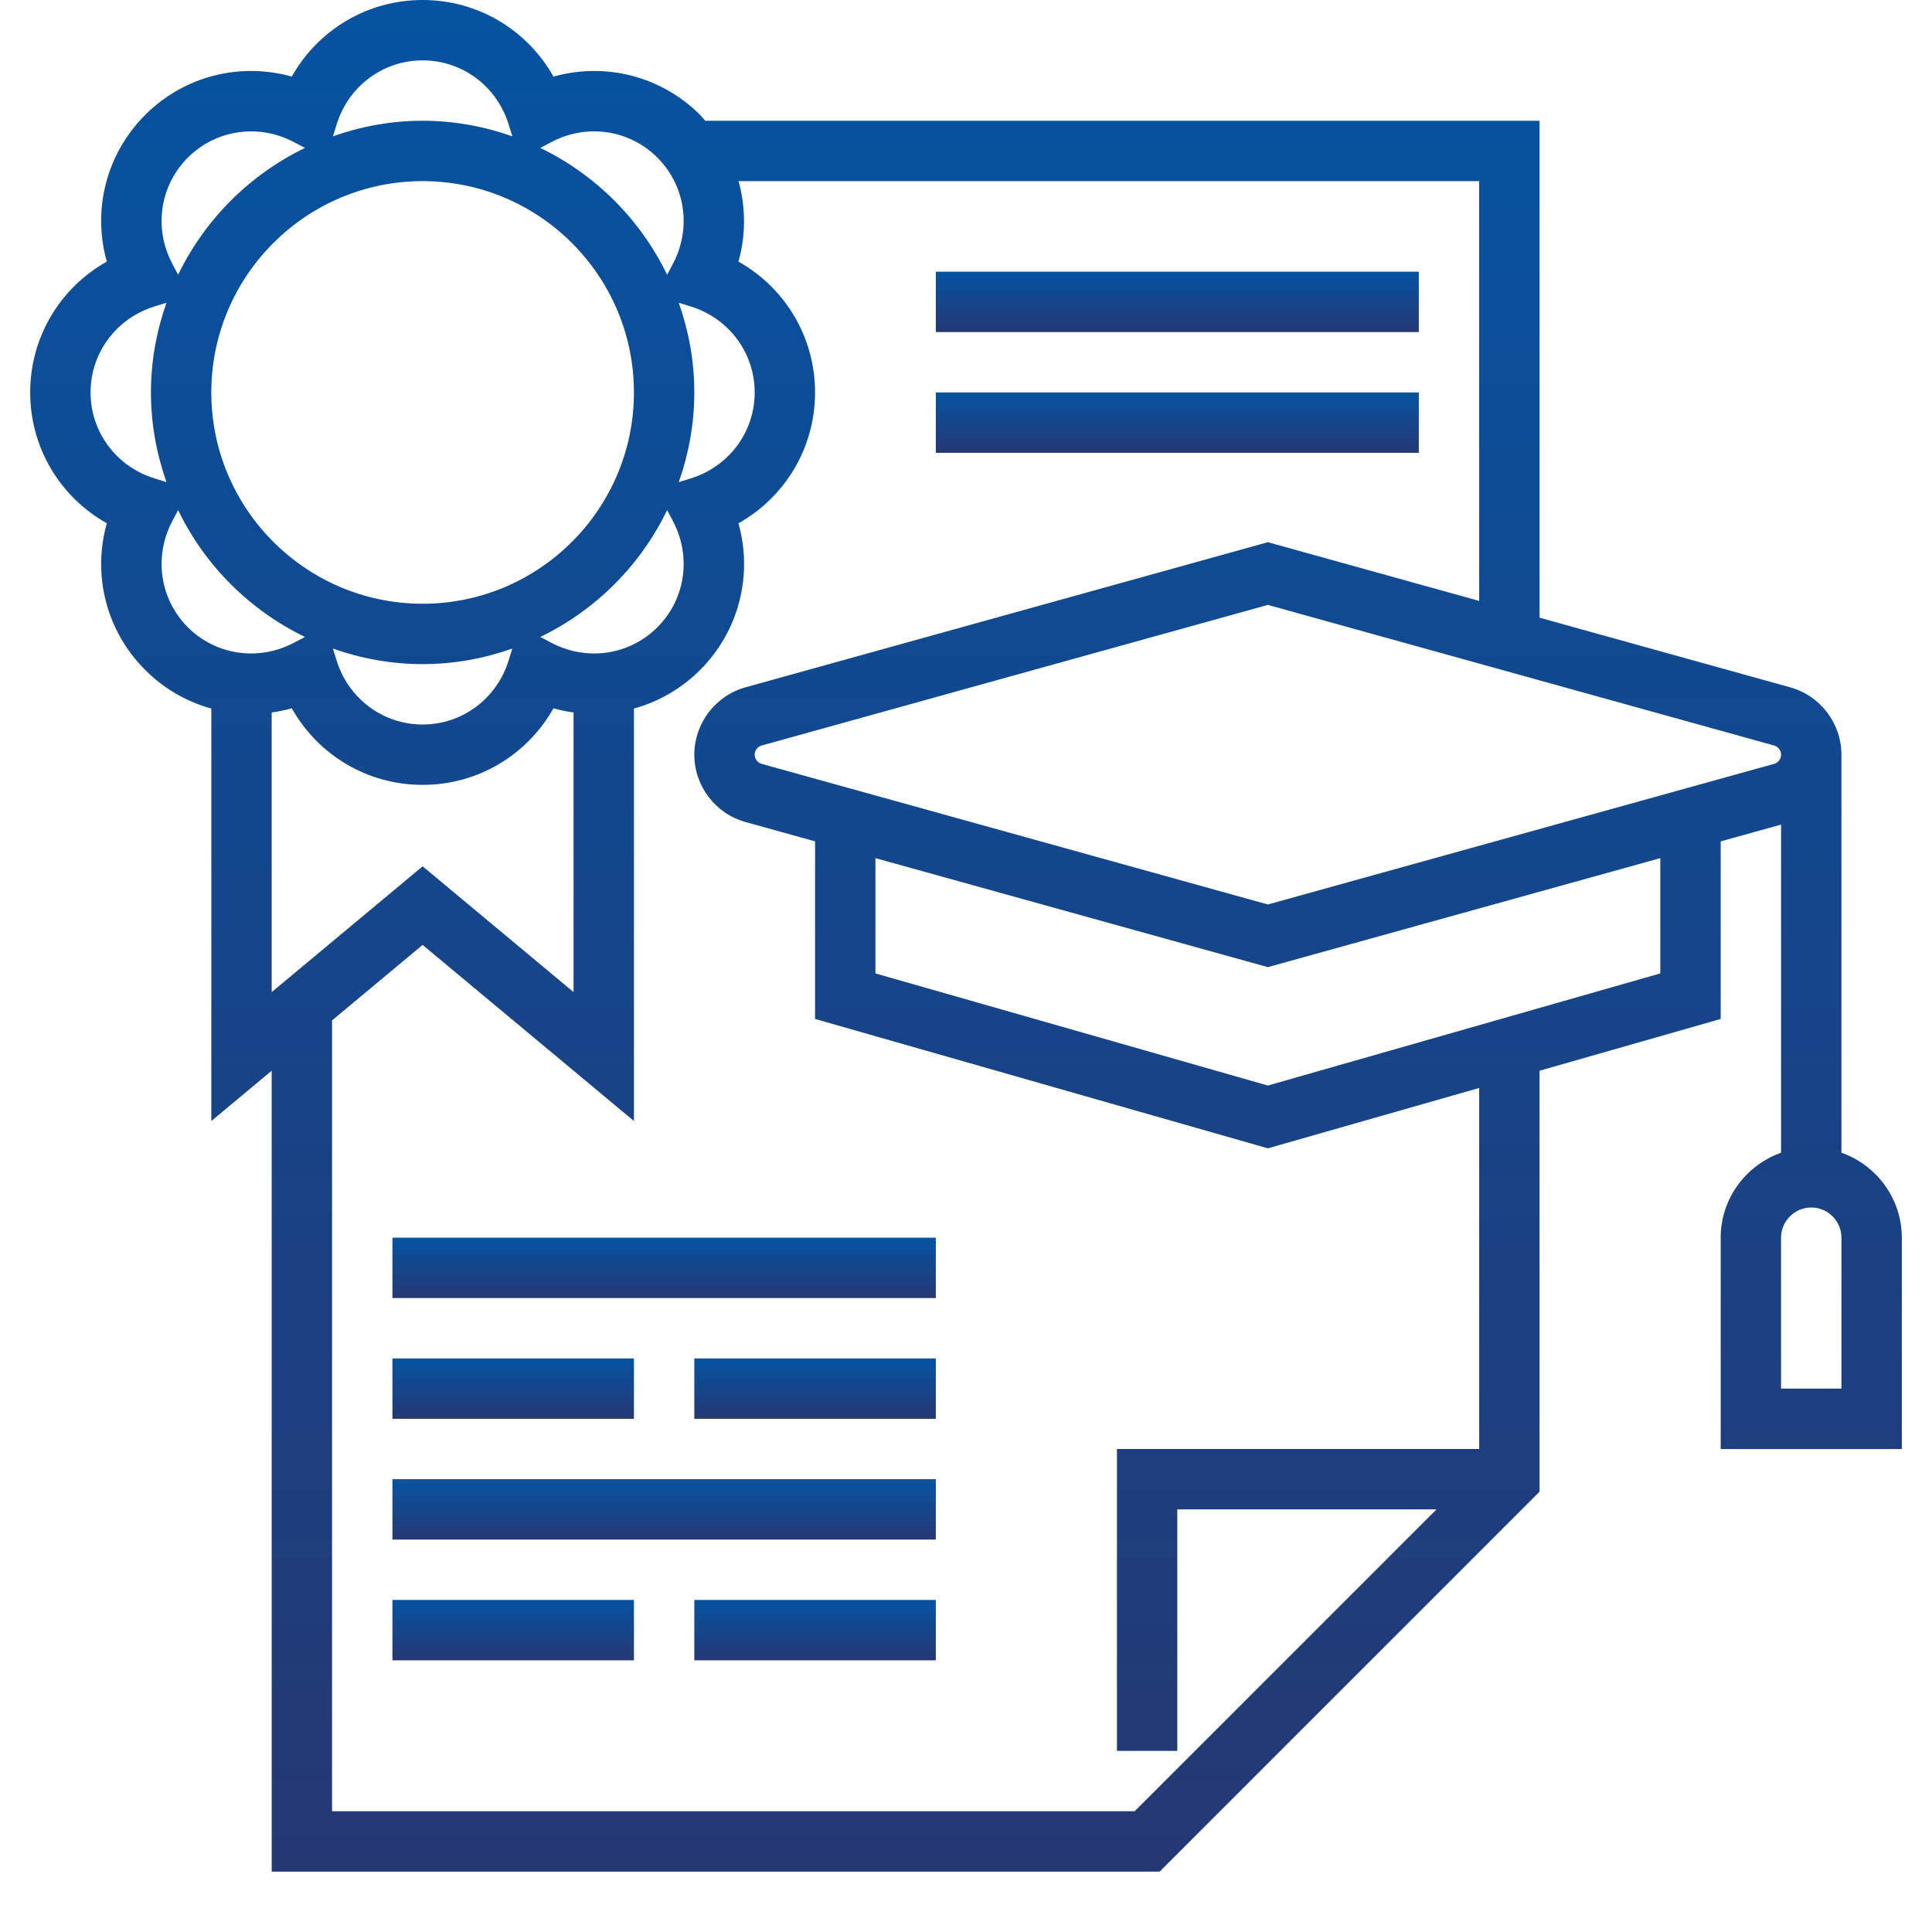<svg width="512" height="512" viewBox="0 0 512 512" fill="none" xmlns="http://www.w3.org/2000/svg">
<path d="M376 72H248V88H376V72Z" fill="url(#paint0_linear)"/>
<path d="M376 104H248V120H376V104Z" fill="url(#paint1_linear)"/>
<path d="M248 328H104V344H248V328Z" fill="url(#paint2_linear)"/>
<path d="M248 392H104V408H248V392Z" fill="url(#paint3_linear)"/>
<path d="M168 360H104V376H168V360Z" fill="url(#paint4_linear)"/>
<path d="M248 360H184V376H248V360Z" fill="url(#paint5_linear)"/>
<path d="M168 424H104V440H168V424Z" fill="url(#paint6_linear)"/>
<path d="M248 424H184V440H248V424Z" fill="url(#paint7_linear)"/>
<path d="M488 305.472V200C488 191.712 482.424 184.368 474.432 182.152L408 163.696V32H186.888C186.432 31.496 186.032 30.952 185.544 30.464C175.2 20.112 160.36 16.448 146.68 20.304C139.696 7.888 126.624 0 112 0C97.376 0 84.304 7.888 77.328 20.296C63.632 16.456 48.8 20.112 38.464 30.464C28.12 40.808 24.456 55.632 28.304 69.328C15.888 76.304 8 89.376 8 104C8 118.624 15.888 131.696 28.304 138.672C24.456 152.376 28.12 167.192 38.464 177.536C43.472 182.544 49.528 185.992 56 187.776V297.088L72 283.752V496H307.32L408 395.312V283.752L456 270.04V222.976L472 218.528V305.48C462.712 308.792 456 317.592 456 328.008V384.008H504V328.008C504 317.584 497.288 308.784 488 305.472ZM200 104C200 114.48 193.192 123.632 183.064 126.784L179.88 127.776C182.504 120.32 184 112.336 184 104C184 95.664 182.504 87.68 179.88 80.232L183.064 81.224C193.192 84.368 200 93.52 200 104ZM174.224 166.224C166.824 173.632 155.536 175.296 146.144 170.36L143.176 168.8C157.84 161.72 169.712 149.84 176.8 135.176L178.36 138.144C183.296 147.528 181.64 158.816 174.224 166.224ZM146.144 37.64C155.528 32.688 166.824 34.36 174.224 41.776C181.632 49.184 183.296 60.472 178.36 69.856L176.8 72.824C169.712 58.16 157.84 46.288 143.176 39.2L146.144 37.64ZM89.224 32.936C92.368 22.808 101.52 16 112 16C122.48 16 131.632 22.808 134.784 32.936L135.776 36.12C128.32 33.496 120.336 32 112 32C103.664 32 95.68 33.496 88.232 36.12L89.224 32.936ZM112 48C142.88 48 168 73.12 168 104C168 134.88 142.88 160 112 160C81.12 160 56 134.88 56 104C56 73.12 81.12 48 112 48ZM135.768 171.88L134.776 175.064C131.632 185.192 122.48 192 112 192C101.52 192 92.368 185.192 89.216 175.064L88.224 171.88C95.68 174.504 103.664 176 112 176C120.336 176 128.32 174.504 135.768 171.88ZM49.776 41.776C57.184 34.368 68.472 32.696 77.856 37.64L80.824 39.2C66.16 46.288 54.288 58.16 47.2 72.824L45.64 69.856C40.704 60.472 42.36 49.184 49.776 41.776ZM24 104C24 93.52 30.808 84.368 40.936 81.216L44.12 80.224C41.496 87.68 40 95.664 40 104C40 112.336 41.496 120.32 44.12 127.768L40.936 126.776C30.808 123.632 24 114.48 24 104ZM49.776 166.224C42.368 158.816 40.704 147.528 45.64 138.144L47.2 135.176C54.28 149.84 66.16 161.712 80.824 168.8L77.856 170.36C68.464 175.288 57.176 173.632 49.776 166.224ZM72 188.816C73.784 188.568 75.568 188.2 77.328 187.704C84.304 200.112 97.376 208 112 208C126.624 208 139.696 200.112 146.672 187.704C148.432 188.2 150.208 188.568 152 188.816V262.92L112 229.584L72 262.92V188.816ZM392 384H296V464H312V400H380.688L300.688 480H88V270.416L112 250.416L168 297.08V187.776C174.472 185.992 180.528 182.552 185.536 177.544C195.88 167.2 199.544 152.376 195.696 138.68C208.112 131.696 216 118.624 216 104C216 89.376 208.112 76.304 195.696 69.328C197.688 62.256 197.632 54.896 195.728 48H392V159.248L336 143.688L197.568 182.144C189.576 184.368 184 191.712 184 200C184 208.288 189.576 215.632 197.568 217.848L216 222.968V270.032L336 304.32L392 288.32V384ZM440 257.968L336 287.68L232 257.968V227.416L336 256.304L440 227.416V257.968ZM470.152 202.432L336 239.696L201.848 202.432C200.76 202.128 200 201.128 200 200C200 198.872 200.76 197.872 201.848 197.568L336 160.304L470.152 197.568C471.24 197.872 472 198.872 472 200C472 201.128 471.24 202.128 470.152 202.432ZM488 368H472V328C472 323.592 475.592 320 480 320C484.408 320 488 323.592 488 328V368Z" fill="url(#paint8_linear)"/>
<defs>
<linearGradient id="paint0_linear" x1="312" y1="72" x2="312" y2="88" gradientUnits="userSpaceOnUse">
<stop stop-color="#0653A1"/>
<stop offset="1" stop-color="#253874"/>
</linearGradient>
<linearGradient id="paint1_linear" x1="312" y1="104" x2="312" y2="120" gradientUnits="userSpaceOnUse">
<stop stop-color="#0653A1"/>
<stop offset="1" stop-color="#253874"/>
</linearGradient>
<linearGradient id="paint2_linear" x1="176" y1="328" x2="176" y2="344" gradientUnits="userSpaceOnUse">
<stop stop-color="#0653A1"/>
<stop offset="1" stop-color="#253874"/>
</linearGradient>
<linearGradient id="paint3_linear" x1="176" y1="392" x2="176" y2="408" gradientUnits="userSpaceOnUse">
<stop stop-color="#0653A1"/>
<stop offset="1" stop-color="#253874"/>
</linearGradient>
<linearGradient id="paint4_linear" x1="136" y1="360" x2="136" y2="376" gradientUnits="userSpaceOnUse">
<stop stop-color="#0653A1"/>
<stop offset="1" stop-color="#253874"/>
</linearGradient>
<linearGradient id="paint5_linear" x1="216" y1="360" x2="216" y2="376" gradientUnits="userSpaceOnUse">
<stop stop-color="#0653A1"/>
<stop offset="1" stop-color="#253874"/>
</linearGradient>
<linearGradient id="paint6_linear" x1="136" y1="424" x2="136" y2="440" gradientUnits="userSpaceOnUse">
<stop stop-color="#0653A1"/>
<stop offset="1" stop-color="#253874"/>
</linearGradient>
<linearGradient id="paint7_linear" x1="216" y1="424" x2="216" y2="440" gradientUnits="userSpaceOnUse">
<stop stop-color="#0653A1"/>
<stop offset="1" stop-color="#253874"/>
</linearGradient>
<linearGradient id="paint8_linear" x1="256" y1="0" x2="256" y2="496" gradientUnits="userSpaceOnUse">
<stop stop-color="#0653A1"/>
<stop offset="1" stop-color="#253874"/>
</linearGradient>
</defs>
</svg>
